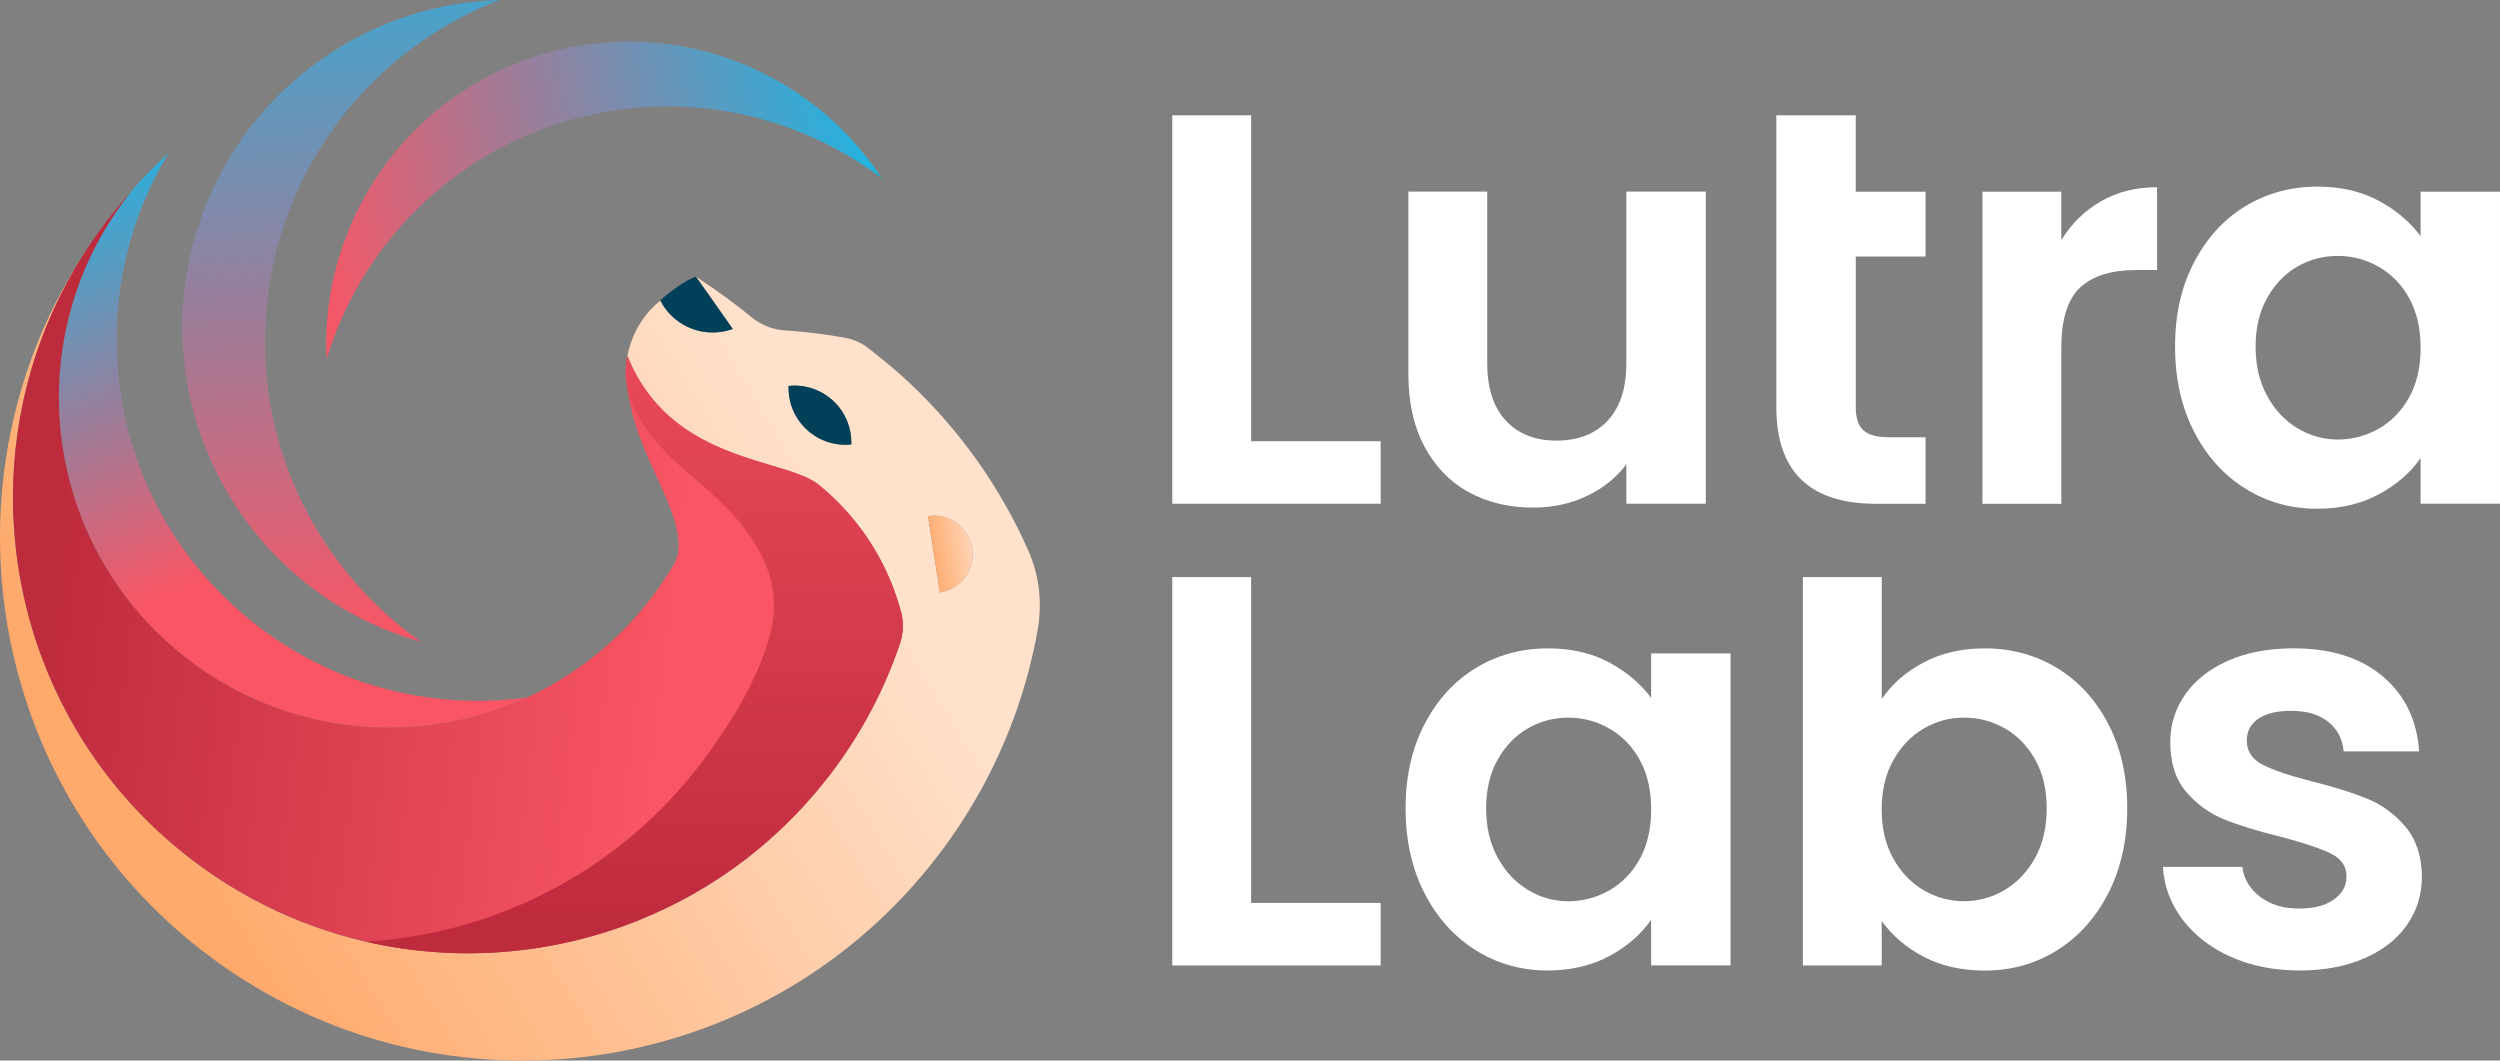 <?xml version="1.0" encoding="UTF-8"?><svg id="Layer_1" xmlns="http://www.w3.org/2000/svg" xmlns:xlink="http://www.w3.org/1999/xlink" viewBox="0 0 737.24 312.75"><rect x="0" y="0" width="737.24" height="312.75" fill="#808080" stroke="none"/><defs><style>.cls-1{fill:url(#linear-gradient);}.cls-1,.cls-2,.cls-3,.cls-4,.cls-5,.cls-6,.cls-7,.cls-8,.cls-9{stroke-width:0px;}.cls-2{fill:url(#linear-gradient-4);}.cls-3{fill:url(#linear-gradient-2);}.cls-4{fill:url(#linear-gradient-3);}.cls-5{fill:url(#linear-gradient-7);}.cls-6{fill:url(#linear-gradient-5);}.cls-7{fill:url(#linear-gradient-6);}.cls-8{fill:#fff;}.cls-9{fill:#014059;}</style><linearGradient id="linear-gradient" x1="2043.58" y1="907.53" x2="2200.44" y2="741.3" gradientTransform="translate(2245.11 841.32) rotate(-139.09) scale(1 -1)" gradientUnits="userSpaceOnUse"><stop offset="0" stop-color="#f95564"/><stop offset="1" stop-color="#22b3e1"/></linearGradient><linearGradient id="linear-gradient-2" x1="1834.07" y1="642.23" x2="1921.47" y2="852.41" gradientTransform="translate(2092.13 681.82) rotate(-143.89) scale(1 -1)" gradientUnits="userSpaceOnUse"><stop offset="0" stop-color="#ffe1cc"/><stop offset="1" stop-color="#ffa96b"/></linearGradient><linearGradient id="linear-gradient-3" x1="1928.79" y1="764.71" x2="2038.88" y2="695.15" gradientTransform="translate(2092.13 681.82) rotate(-143.89) scale(1 -1)" xlink:href="#linear-gradient"/><linearGradient id="linear-gradient-4" x1="198.14" y1="183.03" x2="15.8" y2="160.54" gradientUnits="userSpaceOnUse"><stop offset="0" stop-color="#f95564"/><stop offset="1" stop-color="#be2b3d"/></linearGradient><linearGradient id="linear-gradient-5" x1="187.07" y1="38.95" x2="187.07" y2="275.21" xlink:href="#linear-gradient-4"/><linearGradient id="linear-gradient-6" x1="290.58" y1="161.14" x2="273.8" y2="163.71" gradientTransform="matrix(1,0,0,1,0,0)" xlink:href="#linear-gradient-2"/><linearGradient id="linear-gradient-7" x1="902.07" y1="109.58" x2="1072.81" y2="125.32" gradientTransform="translate(-803.47 245.38) rotate(-18.06)" xlink:href="#linear-gradient"/></defs><path class="cls-8" d="m368.95,130.11h38.2v18.44h-61.45V34h23.25v96.1Z"/><path class="cls-8" d="m503.03,56.53v92.01h-23.42v-11.63c-2.99,3.99-6.89,7.12-11.71,9.38-4.82,2.27-10.05,3.4-15.7,3.4-7.2,0-13.57-1.52-19.1-4.57-5.54-3.04-9.88-7.53-13.04-13.45-3.16-5.92-4.73-12.98-4.73-21.18v-53.98h23.25v50.66c0,7.31,1.83,12.93,5.48,16.86,3.66,3.93,8.64,5.9,14.95,5.9s11.46-1.96,15.11-5.9c3.65-3.93,5.48-9.55,5.48-16.86v-50.66h23.42Z"/><path class="cls-8" d="m567.84,75.64v-19.1h-20.59v-22.53h-23.42v85.98c0,19.05,9.8,28.57,29.4,28.57h14.61v-19.61h-10.79c-3.54,0-6.07-.69-7.56-2.07-1.5-1.38-2.23-3.63-2.23-6.73v-44.5h20.59Z"/><path class="cls-8" d="m619.58,59.36c4.82-2.77,10.32-4.15,16.53-4.15v24.42h-6.15c-7.31,0-12.82,1.72-16.53,5.15-3.71,3.43-5.56,9.41-5.56,17.94v45.84h-23.25V56.53h23.25v14.28c2.99-4.87,6.89-8.69,11.71-11.46Z"/><path class="cls-8" d="m646.98,77.46c3.71-7.2,8.75-12.73,15.11-16.61,6.37-3.87,13.48-5.81,21.34-5.81,6.86,0,12.87,1.39,18.02,4.15,5.15,2.77,9.27,6.26,12.37,10.46v-13.12h23.42v92.01h-23.42v-13.45c-2.99,4.32-7.12,7.89-12.37,10.71-5.26,2.82-11.32,4.23-18.19,4.23-7.75,0-14.81-1.99-21.18-5.98-6.37-3.99-11.41-9.6-15.11-16.86-3.71-7.25-5.56-15.58-5.56-25s1.85-17.55,5.56-24.75Zm63.53,10.55c-2.22-4.04-5.21-7.14-8.97-9.3-3.77-2.16-7.81-3.24-12.12-3.24s-8.3,1.05-11.96,3.16c-3.65,2.1-6.62,5.18-8.89,9.22-2.27,4.04-3.4,8.83-3.4,14.37s1.13,10.38,3.4,14.53c2.27,4.15,5.26,7.34,8.97,9.55,3.71,2.22,7.67,3.32,11.88,3.32s8.36-1.08,12.12-3.24c3.76-2.16,6.75-5.26,8.97-9.3,2.21-4.04,3.32-8.89,3.32-14.53s-1.11-10.49-3.32-14.53Z"/><path class="cls-8" d="m368.95,266.27h38.2v18.44h-61.45v-114.54h23.25v96.1Z"/><path class="cls-8" d="m420.07,213.62c3.71-7.2,8.75-12.73,15.11-16.61,6.37-3.87,13.48-5.81,21.34-5.81,6.86,0,12.87,1.39,18.02,4.15,5.15,2.77,9.27,6.26,12.37,10.46v-13.12h23.42v92.01h-23.42v-13.45c-2.99,4.32-7.12,7.89-12.37,10.71-5.26,2.82-11.32,4.23-18.19,4.23-7.75,0-14.81-1.99-21.18-5.98-6.37-3.99-11.41-9.6-15.11-16.86-3.71-7.25-5.56-15.58-5.56-25s1.85-17.55,5.56-24.75Zm63.53,10.55c-2.22-4.04-5.21-7.14-8.97-9.3-3.77-2.16-7.81-3.24-12.12-3.24s-8.3,1.05-11.96,3.16c-3.65,2.1-6.62,5.18-8.89,9.22-2.27,4.04-3.4,8.83-3.4,14.37s1.13,10.38,3.4,14.53c2.27,4.15,5.26,7.34,8.97,9.55,3.71,2.22,7.67,3.32,11.88,3.32s8.36-1.08,12.12-3.24c3.76-2.16,6.75-5.26,8.97-9.3,2.21-4.04,3.32-8.89,3.32-14.53s-1.11-10.49-3.32-14.53Z"/><path class="cls-8" d="m567.28,195.35c5.26-2.77,11.26-4.15,18.02-4.15,7.86,0,14.97,1.94,21.34,5.81,6.37,3.88,11.4,9.38,15.11,16.53,3.71,7.14,5.56,15.42,5.56,24.83s-1.86,17.75-5.56,25c-3.71,7.25-8.75,12.87-15.11,16.86-6.37,3.99-13.48,5.98-21.34,5.98-6.87,0-12.87-1.36-18.02-4.07-5.15-2.71-9.28-6.23-12.37-10.55v13.12h-23.25v-114.54h23.25v35.98c2.99-4.43,7.11-8.03,12.37-10.79Zm32.88,28.65c-2.27-4.04-5.26-7.11-8.97-9.22-3.71-2.1-7.72-3.16-12.04-3.16s-8.17,1.08-11.88,3.24c-3.71,2.16-6.7,5.29-8.97,9.38-2.27,4.1-3.4,8.91-3.4,14.45s1.13,10.35,3.4,14.45c2.27,4.1,5.26,7.22,8.97,9.38,3.71,2.16,7.67,3.24,11.88,3.24s8.33-1.11,12.04-3.32c3.71-2.21,6.7-5.37,8.97-9.47,2.27-4.1,3.4-8.97,3.4-14.62s-1.14-10.32-3.4-14.37Z"/><path class="cls-8" d="m657.76,282.13c-5.98-2.71-10.71-6.39-14.2-11.04-3.49-4.65-5.4-9.8-5.73-15.45h23.42c.44,3.54,2.19,6.48,5.23,8.8,3.04,2.32,6.84,3.49,11.38,3.49s7.89-.88,10.38-2.66c2.49-1.77,3.74-4.04,3.74-6.81,0-2.99-1.52-5.23-4.57-6.73-3.05-1.5-7.89-3.13-14.53-4.9-6.87-1.66-12.48-3.38-16.86-5.15-4.38-1.77-8.14-4.48-11.29-8.14-3.16-3.65-4.73-8.58-4.73-14.78,0-5.09,1.47-9.74,4.4-13.95,2.93-4.21,7.14-7.53,12.62-9.96,5.48-2.44,11.93-3.66,19.35-3.66,10.96,0,19.71,2.74,26.24,8.22,6.53,5.48,10.13,12.87,10.79,22.17h-22.26c-.33-3.65-1.86-6.56-4.57-8.72-2.71-2.16-6.34-3.24-10.88-3.24-4.21,0-7.45.78-9.72,2.33-2.27,1.55-3.4,3.71-3.4,6.48,0,3.1,1.55,5.45,4.65,7.06,3.1,1.61,7.92,3.24,14.45,4.9,6.64,1.66,12.12,3.38,16.44,5.15,4.32,1.77,8.06,4.51,11.21,8.22,3.16,3.71,4.79,8.61,4.9,14.7,0,5.31-1.47,10.08-4.4,14.28-2.93,4.21-7.14,7.5-12.62,9.88-5.48,2.38-11.88,3.57-19.18,3.57s-14.28-1.36-20.26-4.07Z"/><path class="cls-1" d="m71.01,151.43c13.31,19.18,32.33,32.03,53.18,37.85-10.16-7.11-19.26-16.12-26.75-26.9-34.02-49-21.87-116.3,27.13-150.33,7.22-5.02,14.85-9.03,22.71-12.06-18.03.53-36.11,6.12-52.05,17.17-43.76,30.38-54.6,90.49-24.22,134.25Z"/><path class="cls-3" d="m25.99,72.89C-1.98,114.67-6.86,165.62,8.86,210.08c.1.32.22.63.33.94,10.08,27.95,28.33,53.27,54.13,72.1,2.83,2.07,5.71,4.03,8.64,5.87,68.03,42.99,158.68,26.41,206.8-39.56,5.07-6.95,9.46-14.16,13.21-21.6,6.81-13.48,11.46-27.63,14.02-42.01,1.41-7.93.52-16.13-2.75-23.49-8.13-18.33-19.94-35.27-35.23-49.6-2.98-2.8-7.46-6.58-11.92-10.05-2.03-1.58-4.42-2.63-6.95-3.08-.58-.11-1.17-.21-1.75-.3-3.42-.59-6.86-1.04-10.29-1.4-1.86-.19-3.72-.34-5.58-.46-3.55-.22-6.93-1.53-9.71-3.76-.01-.01-.03-.02-.04-.03-2.57-2.1-5.21-4.14-7.92-6.11-2.23-1.63-4.47-3.19-6.75-4.7-.61-.43-1.23-.83-1.86-1.24l1,1.41,9.86,14.01c-.22.09-.43.16-.64.23,0,0-.01,0-.03,0-1.74.55-3.54.82-5.35.81-.96,0-1.93-.09-2.88-.26-.02,0-.03,0-.05,0-3.21-.57-6.29-2.03-8.84-4.42-1.51-1.41-2.71-3.03-3.59-4.77h0c-.45.38-.92.8-1.43,1.27-.43.4-.86.82-1.28,1.27-2.81,3.01-4.82,6.46-6.04,10.15-.42,1.22-.74,2.47-.96,3.75,4.24,10.46,10.72,17.26,17.85,21.97,2.64,1.75,5.38,3.21,8.13,4.46,3.87,1.77,7.77,3.13,11.45,4.29,6.63,2.09,12.62,3.57,16.65,5.72.71.38,1.35.76,1.94,1.19l.02.02c12.43,9.96,20.75,23.28,24.64,37.69.83,3.08.74,6.34-.28,9.36-4.26,12.65-10.5,24.88-18.79,36.24-15.5,21.24-36.07,36.62-58.85,45.65-38.39,15.23-83.03,12.45-120.14-10.49-2.94-1.81-5.81-3.75-8.64-5.82-22.35-16.31-38.2-38.22-47.01-62.42-.1-.25-.2-.51-.28-.79C-2.1,153.52,1.98,109.29,25.99,72.89Zm225.05,58.17c-4.66.49-9.5-.98-13.18-4.42-3.69-3.44-5.47-8.16-5.31-12.84,4.66-.49,9.49.97,13.18,4.42,3.69,3.44,5.47,8.16,5.31,12.84Zm26.14,43.64l-3.52-22.49c6.22-.96,12.03,3.28,13.01,9.49.98,6.21-3.27,12.04-9.49,13.01Z"/><path class="cls-4" d="m36.07,59.93c-.67.91-1.32,1.84-1.95,2.76-19.07,28.11-21.49,62.89-9.15,92.31.08.18.16.38.24.56,6.65,15.58,17.45,29.63,32.14,40.34,5.36,3.91,11,7.2,16.81,9.86,15.98,7.35,33.32,10.04,50.17,8.35,10.71-1.07,21.23-3.9,31.08-8.42-10.68,1.47-21.61,1.32-32.36-.51-14.74-2.47-29.15-8.12-42.23-17.07-.9-.61-1.8-1.25-2.7-1.9-18.96-13.83-32.01-32.76-38.65-53.52-.06-.18-.12-.37-.17-.56-7.33-23.33-6.57-48.96,2.99-72.27,1.88-4.62,4.11-9.14,6.69-13.52.24-.42.49-.84.76-1.25-3.45,3.17-6.78,6.54-9.98,10.07-.44.53-.89,1.07-1.31,1.63-.81,1.02-1.6,2.05-2.38,3.12Z"/><path class="cls-9" d="m232.55,113.81c-.16,4.68,1.62,9.4,5.31,12.84,3.69,3.44,8.52,4.9,13.18,4.42.16-4.68-1.62-9.39-5.31-12.84-3.7-3.45-8.52-4.9-13.18-4.42Z"/><path class="cls-2" d="m29.63,67.66c-.79,1.08-1.55,2.17-2.3,3.25-.45.68-.9,1.33-1.34,1.99-7.9,11.98-13.65,24.81-17.31,38-.04.13-.07.27-.11.4-.2.71-.38,1.43-.56,2.13-.68,2.62-1.26,5.26-1.77,7.91-.11.56-.21,1.12-.31,1.67-1.12,6.23-1.79,12.49-2.02,18.77-.02.78-.05,1.56-.06,2.35-.04,1.61-.04,3.22,0,4.82.01.64.02,1.27.05,1.91.01.43.02.85.05,1.28.02.77.06,1.54.11,2.32.06,1.05.12,2.1.22,3.15.05.61.1,1.23.16,1.83.04.48.09.95.15,1.42.04.48.09.96.15,1.46.11.96.23,1.93.37,2.9.09.67.19,1.34.29,2,.33,2.16.71,4.3,1.15,6.43.12.6.24,1.2.38,1.8.44,2.06.93,4.11,1.48,6.13.12.47.25.92.38,1.38.42,1.54.87,3.06,1.35,4.57.19.6.39,1.19.58,1.79.31.93.63,1.86.96,2.78.08.27.19.53.28.78,8.81,24.2,24.66,46.11,47.01,62.41,2.84,2.07,5.71,4.01,8.65,5.82,37.1,22.94,81.75,25.72,120.14,10.49,22.78-9.04,43.35-24.41,58.85-45.65,8.29-11.36,14.53-23.58,18.79-36.24,1.02-3.03,1.11-6.28.28-9.36-.19-.73-.41-1.46-.63-2.19h0c-4.1-13.58-12.21-26.05-24-35.51h-.02c-.58-.44-1.24-.83-1.94-1.21-4.04-2.15-10.01-3.62-16.65-5.71-3.68-1.16-7.59-2.52-11.45-4.29-2.75-1.25-5.49-2.72-8.13-4.46-7.14-4.72-13.61-11.51-17.86-21.98-.45,2.4-.56,4.85-.35,7.27,0,0,.56,3.83.58,3.92.68,3.89,1.48,6.9,2.59,10.24,4.83,14.4,12.59,24.9,12.28,35.1-.05,1.7-.52,3.37-1.38,4.84-1.64,2.82-3.45,5.57-5.41,8.26-10.15,13.91-23.29,24.35-37.91,31.05-9.85,4.53-20.38,7.37-31.08,8.43-16.84,1.68-34.18-1-50.17-8.36-5.81-2.67-11.45-5.96-16.81-9.87-14.68-10.71-25.49-24.76-32.14-40.33-.08-.18-.17-.39-.24-.57-12.34-29.41-9.92-64.2,9.16-92.31.62-.93,1.28-1.85,1.94-2.76.77-1.06,1.56-2.1,2.37-3.12-1.81,2.01-3.58,4.1-5.29,6.25h0c-1.2,1.5-2.38,3.04-3.52,4.6Z"/><path class="cls-6" d="m184.99,105.01c-3.34,15.5,10.44,28.14,19.67,35.99,8.4,7.15,28.35,23.59,22.59,45.53-3.39,12.91-10.5,24.88-18.79,36.24-15.5,21.24-36.07,36.62-58.85,45.65-13.34,5.3-27.44,8.41-41.72,9.27,26.72,6.15,54.63,3.92,79.86-6.09,22.78-9.04,43.35-24.41,58.85-45.65,8.29-11.36,14.53-23.58,18.79-36.24,1.02-3.03,1.11-6.28.28-9.36-.19-.73-.41-1.46-.63-2.19h0c-4.1-13.58-12.21-26.05-24-35.51h-.02c-.58-.44-1.24-.83-1.94-1.21-4.04-2.15-10.01-3.62-16.65-5.71-3.68-1.16-7.59-2.52-11.45-4.29-2.75-1.25-5.49-2.72-8.13-4.46-7.14-4.72-13.61-11.51-17.86-21.98Z"/><path class="cls-7" d="m273.67,152.21l3.52,22.49c6.22-.96,10.47-6.79,9.49-13.01-.97-6.21-6.79-10.45-13.01-9.49Z"/><path class="cls-9" d="m194.7,88.56s0,.03.01.03c.88,1.75,2.08,3.36,3.59,4.77,2.55,2.39,5.63,3.85,8.84,4.42.02,0,.03,0,.05,0,.95.17,1.91.26,2.88.26,1.81,0,3.62-.25,5.35-.81.02,0,.03,0,.03,0,.21-.07.42-.15.64-.23l-9.86-14.01-1-1.41h-.02c-.25.08-4.14,1.36-10.51,6.97Z"/><path class="cls-5" d="m260,52.53c-26.46-19.9-61.88-27-95.75-15.96-33.87,11.04-58.31,37.66-67.95,69.33-1.97-39.22,22.34-76.46,61.47-89.22,39.13-12.76,80.71,3,102.24,35.85Z"/></svg>